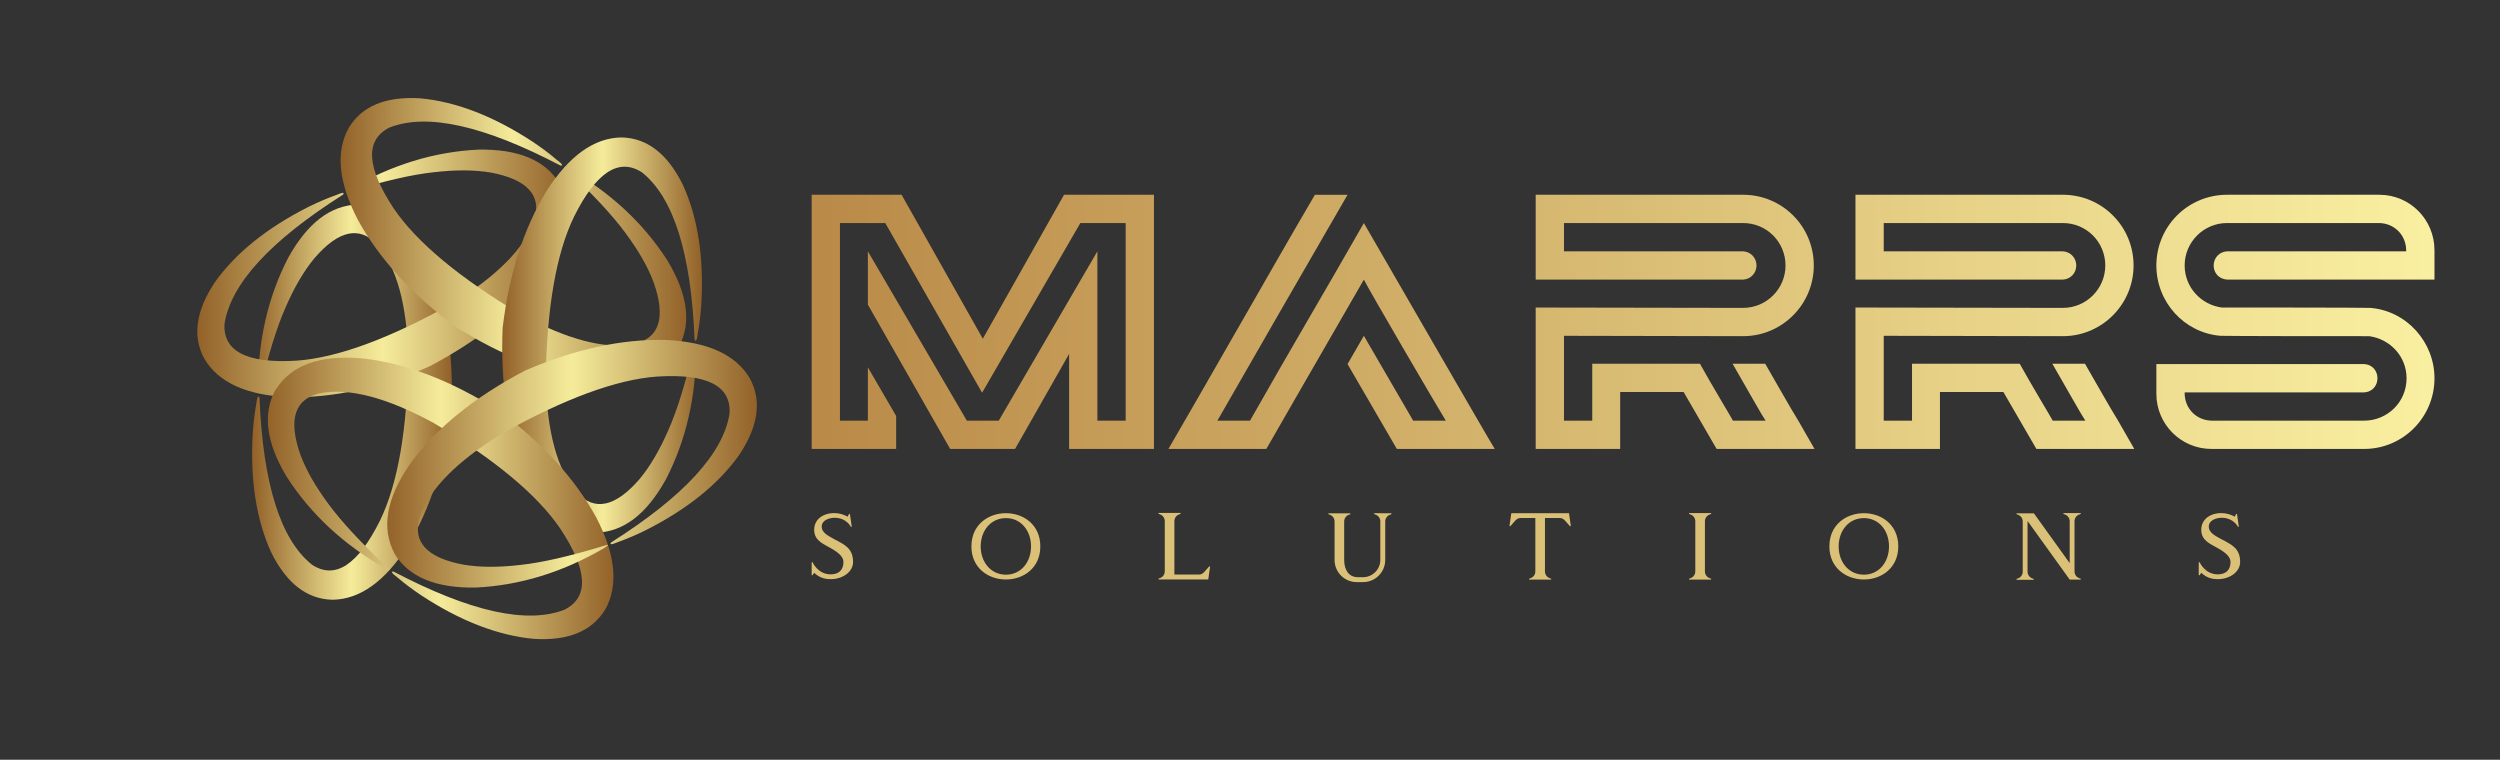 <svg xmlns="http://www.w3.org/2000/svg" xmlns:xlink="http://www.w3.org/1999/xlink" width="3164.384" height="961.644" viewBox="0 -16.438 3164.384 961.644"><rect x="0" y="-16.438" width="3164.384" height="961.644" fill="#333333" stroke="none"/><g transform="scale(8.219) translate(10, 10)"><defs id="SvgjsDefs5394"><linearGradient id="SvgjsLinearGradient5401"><stop id="SvgjsStop5402" stop-color="#905e26" offset="0"></stop><stop id="SvgjsStop5403" stop-color="#f5ec9b" offset="0.5"></stop><stop id="SvgjsStop5404" stop-color="#905e26" offset="1"></stop></linearGradient><linearGradient id="SvgjsLinearGradient5405"><stop id="SvgjsStop5406" stop-color="#b98947" offset="0"></stop><stop id="SvgjsStop5407" stop-color="#faf0a1" offset="1"></stop></linearGradient></defs><g id="SvgjsG5395" transform="matrix(0.135,0,0,0.135,15.135,-1.865)" fill="url(#SvgjsLinearGradient5401)"><g xmlns="http://www.w3.org/2000/svg"><title>background</title><rect x="-1" y="-1" width="702" height="702" style="fill: none;"></rect></g><g xmlns="http://www.w3.org/2000/svg"><title>Layer 1</title><g><g><path d="M222,158.3c-31,0.7-57.5,21-79.5,60.8c-23.1,44.8-34.5,94.6-34.3,149.4c0.4,6.6,1.1,7.2,2.2,1.9     c9.3-40.3,19-71.8,29.1-94.6c9.9-22.9,20.9-41.7,32.9-56.2c27.6-32.1,51.5-37.3,71.8-15.6c22.2,25.6,34,68.8,35.4,129.4     c-1.2,81.5-11.9,143.1-32.1,185c-25.3,51-51.3,68-77.7,50.8c-36-28.7-56-92.3-60-190.6c-1.4-3.4-2.7-0.9-3.7,7.5     c-1.9,10.2-3.2,21.4-4,33.3c-3,53.4,4.1,98.7,21.2,135.9c17.5,35.3,40.8,53.2,69.9,53.8c31.4-0.5,60-21,85.9-61.7     c25.8-42.5,42.4-94.3,49.7-155.6c2.7-65.2-6.1-120.7-26.3-166.5c-20.4-43.6-47.1-66-80-67.2"></path></g><g><path d="M452,134.1c-16.1-26.4-46.9-39.3-92.4-38.5c-50.3,2.4-99.2,17.4-146.6,45c-5.5,3.6-5.7,4.6-0.6,2.9     c39.6-12.1,71.7-19.5,96.4-22.1c24.8-2.9,46.5-2.8,65.1,0.4c41.6,7.9,58.1,26,49.4,54.4c-11.1,32-42.6,63.8-94.4,95.4     c-71.2,39.7-129.9,61.3-176.2,64.7c-56.9,3.6-84.5-10.4-82.8-41.9C77,248.8,122,199.7,205.1,147c2.2-2.9-0.6-2.7-8.3,0.6     c-9.8,3.5-20.1,7.9-30.9,13.2c-47.7,24.1-83.5,52.9-107.1,86.3c-21.8,32.8-25.7,62-11.7,87.4c16.1,26.9,48.2,41.4,96.4,43.5     c49.7,1.1,102.9-10.4,159.6-34.8c57.8-30.3,101.5-65.6,131-106c27.6-39.5,33.6-73.8,18.2-102.9"></path></g><g><path d="M588,321.2c14.8-27.2,10.6-60.3-12.9-99.3c-27.3-42.4-64.7-77.2-112.3-104.4c-5.9-3-6.8-2.7-2.8,0.9     c30.3,28.2,52.7,52.4,67.4,72.4c14.9,20.1,25.7,38.9,32.2,56.6c14,40,6.5,63.3-22.4,69.9c-33.3,6.4-76.5-5-129.8-34     c-69.9-41.8-118-81.9-144.2-120.2c-31.5-47.5-33.2-78.4-5.1-92.7c42.9-16.8,107.9-2.3,195.1,43.4c3.6,0.4,2.1-1.9-4.7-6.9     c-7.9-6.8-16.9-13.5-26.9-20.2c-44.7-29.3-87.5-45.8-128.3-49.6c-39.3-2.5-66.5,8.7-81.6,33.6c-15.3,27.4-11.8,62.5,10.5,105.2     c23.9,43.6,60.5,83.9,109.9,120.8c55.1,34.9,107.6,55.1,157.3,60.4c48,4.1,80.8-7.8,98.2-35.7"></path></g><g><path d="M494,532.5c31-0.7,57.5-21,79.5-60.8c23.1-44.8,34.5-94.6,34.3-149.4c-0.4-6.6-1.1-7.2-2.2-1.9     c-9.3,40.3-19,71.8-29.1,94.6c-9.9,22.9-20.9,41.7-32.9,56.2c-27.6,32.1-51.5,37.3-71.8,15.6c-22.2-25.6-34-68.8-35.4-129.4     c1.2-81.5,11.9-143.1,32.1-185c25.3-51,51.3-68,77.7-50.8c36,28.7,56,92.3,60,190.6c1.4,3.4,2.7,0.9,3.7-7.5     c1.9-10.2,3.2-21.4,4-33.3c3-53.4-4.1-98.7-21.2-135.9c-17.5-35.3-40.8-53.2-69.9-53.8c-31.4,0.5-60,21-85.9,61.7     c-25.8,42.5-42.4,94.3-49.7,155.6c-2.7,65.2,6.1,120.7,26.3,166.5c20.4,43.6,47.1,66,80,67.2"></path></g><g><path d="M128,369.6c-14.8,27.2-10.6,60.3,12.9,99.3c27.3,42.4,64.7,77.2,112.3,104.4c5.9,3,6.8,2.7,2.8-0.9     c-30.3-28.2-52.7-52.4-67.4-72.4c-14.9-20.1-25.7-38.9-32.2-56.6c-14-40-6.5-63.3,22.4-69.9c33.3-6.4,76.5,5,129.8,34     c69.9,41.8,118,81.9,144.2,120.2c31.5,47.5,33.2,78.4,5.1,92.7c-42.9,16.8-107.9,2.3-195.1-43.4c-3.6-0.4-2.1,1.9,4.7,6.9     c7.9,6.8,16.9,13.5,26.9,20.2c44.7,29.3,87.5,45.8,128.3,49.6c39.3,2.5,66.5-8.7,81.6-33.6c15.3-27.4,11.8-62.5-10.5-105.2     c-23.9-43.6-60.5-83.9-109.9-120.8c-55.1-34.9-107.6-55.1-157.3-60.4c-48-4.1-80.8,7.8-98.2,35.7"></path></g><g><path d="M264,556.7c16.1,26.4,46.9,39.3,92.4,38.5c50.3-2.4,99.2-17.4,146.6-45c5.5-3.6,5.7-4.6,0.6-2.9     c-39.6,12.1-71.7,19.5-96.4,22.1c-24.8,2.9-46.5,2.8-65.1-0.4c-41.6-7.9-58.1-26-49.4-54.4c11.1-32,42.6-63.8,94.4-95.4     c71.2-39.7,129.9-61.3,176.2-64.7c56.9-3.6,84.5,10.4,82.8,41.9c-6.9,45.5-51.9,94.6-135.1,147.3c-2.2,2.9,0.6,2.7,8.3-0.6     c9.8-3.5,20.1-7.9,30.9-13.2c47.7-24.1,83.5-52.9,107.1-86.3c21.8-32.8,25.7-62,11.7-87.4c-16.1-26.9-48.2-41.4-96.3-43.5     c-49.7-1.1-102.9,10.4-159.6,34.8c-57.8,30.3-101.5,65.6-131,106c-27.6,39.5-33.6,73.8-18.2,102.9"></path></g></g></g></g><g id="SvgjsG5396" transform="matrix(1.396,0,0,1.396,115,1.298)" fill="url(#SvgjsLinearGradient5405)"><path d="M18.88 27.84 l8.96 -15.88 l9.92 0 l0 28.04 l-9.36 0 l0 -10.48 l-5.96 10.48 l-7.16 0 l-9.08 -15.92 l0 -5.88 l10.92 18.68 l3.52 0 l10.88 -18.68 l0 18.68 l3.12 0 l0 -21.8 l-5 0 l-10.84 18.72 l-10.68 -18.72 l-5 0 l0 21.8 l3.08 0 l0 -5.88 l3.12 5.36 l0 3.64 l-9.32 0 l0 -28.04 l9.92 0 z M59.116 30.64 l1.8 -3.12 l5.44 9.36 l3.6 0 c-0.8 -1.28 -8.4 -14.28 -9.04 -15.56 l-7.84 13.6 l-2.92 5.08 l-10.8 0 c0.6 -1 4.64 -8.04 8.52 -14.8 c2.28 -3.96 4.8 -8.4 7.64 -13.24 l3.6 0 l-7.44 12.88 l-6.92 12.04 l3.6 0 c4.92 -8.68 8 -13.8 12.56 -21.8 c0.28 0.48 14.36 24.88 14.44 24.92 l-10.8 0 z M110.632 40 l-10.8 0 l-3.64 -6.28 l-7 0 l0 6.28 l-9.32 0 l0 -15.6 l22.88 0.04 c2.6 0 4.68 -2.12 4.68 -4.68 c0 -2.6 -2.08 -4.68 -4.68 -4.68 l-19.76 0 l0 3.12 l19.76 0 c0.84 0.04 1.48 0.72 1.48 1.56 s-0.64 1.52 -1.48 1.56 l-0.04 0 l-0.04 0 l-22.8 0 l0 -9.36 l22.88 0 c4.32 0 7.8 3.48 7.8 7.8 c0 4.28 -3.48 7.8 -7.8 7.8 l-19.76 -0.04 l0 9.36 l3.12 0 l0 -6.28 l11.88 0 c1.28 2.32 3.44 5.88 3.64 6.28 l3.6 0 c-0.32 -0.44 -2.16 -3.72 -3.64 -6.28 l3.6 0 c1.32 2.28 2.64 4.64 3.72 6.4 z M145.908 40 l-10.8 0 l-3.64 -6.28 l-7 0 l0 6.28 l-9.32 0 l0 -15.6 l22.88 0.04 c2.6 0 4.68 -2.12 4.68 -4.68 c0 -2.6 -2.08 -4.68 -4.68 -4.68 l-19.76 0 l0 3.12 l19.76 0 c0.84 0.04 1.48 0.72 1.48 1.56 s-0.64 1.52 -1.48 1.56 l-0.04 0 l-0.04 0 l-22.8 0 l0 -9.36 l22.88 0 c4.32 0 7.8 3.48 7.8 7.8 c0 4.28 -3.48 7.8 -7.8 7.8 l-19.76 -0.04 l0 9.36 l3.12 0 l0 -6.28 l11.88 0 c1.28 2.32 3.44 5.88 3.64 6.28 l3.6 0 c-0.32 -0.44 -2.16 -3.72 -3.64 -6.28 l3.6 0 c1.32 2.28 2.64 4.64 3.72 6.4 z M171.824 27.56 c-15.88 0 -16.12 -0.04 -16.32 -0.04 l-0.08 0 c-4 -0.32 -7.08 -3.72 -7.08 -7.76 c0 -4.32 3.48 -7.8 7.8 -7.8 l16.8 0 c3.36 0 6.08 2.72 6.08 6.12 l0 3.24 l-22.76 0 l-0.04 0 l-0.04 0 c-0.92 -0.04 -1.52 -0.72 -1.52 -1.56 s0.64 -1.52 1.48 -1.56 l19.76 0 l0 -0.08 c0 -1.72 -1.32 -3.04 -3.04 -3.04 l-16.72 0 c-2.56 0 -4.68 2.08 -4.68 4.68 c0 2.4 1.8 4.32 4.08 4.64 c15.96 0 16.12 0.04 16.4 0.04 c4 0.32 7.08 3.76 7.08 7.76 c0 4.32 -3.48 7.8 -7.76 7.8 l-16.84 0 c-3.36 0 -6.08 -2.72 -6.08 -6.08 l0 -3.28 l22.92 0 c1.96 0.12 1.96 3 0 3.12 l-19.8 0 l0 0.08 c0 1.72 1.32 3.04 3.04 3.04 l16.76 0 c2.52 0 4.68 -2 4.68 -4.68 c0 -2.4 -1.8 -4.32 -4.12 -4.64 z"></path></g><g id="SvgjsG5397" transform="matrix(0.841,0,0,0.841,114.193,60.406)" fill="#dbc078"><path d="M5.46 12.84 l-0.02 -0.04 c1.5 0.86 3.1 1.5 3.1 4 c0 1.86 -1.94 3.16 -4.08 3.16 c-0.86 0 -1.96 -0.14 -3.04 -1.16 l-0.3 0.44 l-0.16 0 l0 -2.38 l0.16 0 s0.96 2.22 3.32 2.22 c1.38 0 2.34 -0.7 2.34 -2.28 c0 -0.92 -0.92 -1.72 -2.26 -2.48 c-1.48 -0.84 -3.1 -1.44 -3.1 -3.4 c0 -1.86 1.54 -3.06 3.7 -3.06 c0.8 0 1.7 0.24 2.44 0.66 l0.24 -0.5 l0.16 -0.02 l0.34 2.36 l-0.16 0.02 s-0.78 -1.66 -3 -1.66 c-0.94 0 -2.34 0.44 -2.34 1.6 c0 1.24 1.34 1.76 2.66 2.52 z M36.53 7.88 c3.24 0 6.3 2.12 6.3 6.08 c0 3.94 -3.06 6.06 -6.3 6.06 s-6.32 -2.12 -6.32 -6.06 c0 -3.96 3.08 -6.08 6.32 -6.08 z M36.53 19.14 c2.78 0 4.6 -2.32 4.6 -5.18 s-1.82 -5.18 -4.6 -5.18 s-4.62 2.32 -4.62 5.18 s1.84 5.18 4.62 5.18 z M73.76 17.62 l0.16 0.04 l-0.34 2.36 l-9.1 0 l0 -0.16 l0.32 -0.12 c0.5 -0.2 0.82 -0.68 0.82 -1.22 l0 -9.18 c0 -0.54 -0.32 -1.02 -0.82 -1.22 l-0.32 -0.12 l0 -0.16 l4.04 0 l0 0.16 l-0.32 0.12 c-0.5 0.2 -0.82 0.68 -0.82 1.22 l0 9.78 l4.48 0 c0.36 0 0.72 -0.16 0.96 -0.44 z M103.95 7.88 l3.18 0.02 l0 0.16 l-0.32 0.12 c-0.5 0.2 -0.82 0.68 -0.82 1.22 l0 7.04 c0 2.24 -1.82 4.06 -4.06 4.06 l-1.16 0 c-2.24 0 -4.06 -1.82 -4.06 -4.06 l0 -7.04 c0 -0.54 -0.32 -1.02 -0.82 -1.22 l-0.32 -0.12 l0 -0.16 l4.04 0 l0 0.16 l-0.32 0.12 c-0.5 0.2 -0.82 0.68 -0.82 1.22 l0 7.04 c0 1.74 0.78 3.16 2.52 3.16 l0.92 0 c1.76 0 3.18 -1.42 3.18 -3.18 l0 -7.04 c0 -0.54 -0.32 -1.02 -0.82 -1.22 l-0.32 -0.12 l0 -0.16 z M139.64 7.88 l0.34 2.36 l-0.16 0.02 l-0.94 -1.06 c-0.24 -0.28 -0.6 -0.44 -0.96 -0.44 l-2.68 0 l0 9.78 c0 0.54 0.32 1.02 0.82 1.22 l0.32 0.12 l0 0.16 l-4.04 0 l0 -0.16 l0.32 -0.12 c0.5 -0.2 0.82 -0.68 0.82 -1.22 l0 -9.78 l-2.68 0 c-0.36 0 -0.72 0.16 -0.96 0.44 l-0.94 1.06 l-0.16 -0.02 l0.34 -2.36 l10.56 0 z M165.35 8.14 c-0.5 0.2 -0.82 0.68 -0.82 1.22 l0 9.18 c0 0.54 0.32 1.02 0.82 1.22 l0.32 0.12 l0 0.16 l-4.04 0 l0 -0.16 l0.32 -0.12 c0.5 -0.2 0.82 -0.68 0.82 -1.22 l0 -9.18 c0 -0.54 -0.32 -1.02 -0.82 -1.22 l-0.32 -0.12 l0 -0.16 l4.04 0 l0 0.16 z M193.64 7.88 c3.24 0 6.3 2.12 6.3 6.08 c0 3.94 -3.06 6.06 -6.3 6.06 s-6.32 -2.12 -6.32 -6.06 c0 -3.96 3.08 -6.08 6.32 -6.08 z M193.64 19.14 c2.78 0 4.6 -2.32 4.6 -5.18 s-1.82 -5.18 -4.6 -5.18 s-4.62 2.32 -4.62 5.18 s1.84 5.18 4.62 5.18 z M233.03 8.14 c-0.5 0.2 -0.82 0.68 -0.82 1.22 l0 9.18 c0 0.54 0.32 1.02 0.82 1.22 l0.32 0.12 l0 0.16 l-2.02 0 l-7.72 -10.74 l0 9.28 c0 0.54 0.32 1.02 0.82 1.22 l0.32 0.12 l0 0.16 l-3.16 0 l0 -0.16 l0.32 -0.12 c0.5 -0.2 0.82 -0.68 0.82 -1.22 l0 -9.18 c0 -0.54 -0.32 -1.02 -0.82 -1.22 l-0.32 -0.12 l0 -0.16 l3.18 0 l6.56 9.12 l0 -7.66 c0 -0.54 -0.32 -1.02 -0.82 -1.22 l-0.32 -0.12 l0 -0.16 l3.16 0 l0 0.16 z M259.46 12.84 l-0.02 -0.04 c1.5 0.86 3.1 1.5 3.1 4 c0 1.86 -1.94 3.16 -4.08 3.16 c-0.86 0 -1.96 -0.14 -3.04 -1.16 l-0.3 0.44 l-0.16 0 l0 -2.38 l0.16 0 s0.96 2.22 3.32 2.22 c1.38 0 2.34 -0.7 2.34 -2.28 c0 -0.92 -0.92 -1.72 -2.26 -2.48 c-1.48 -0.84 -3.1 -1.44 -3.1 -3.4 c0 -1.86 1.54 -3.06 3.7 -3.06 c0.8 0 1.7 0.24 2.44 0.66 l0.24 -0.5 l0.16 -0.02 l0.34 2.36 l-0.16 0.02 s-0.78 -1.66 -3 -1.66 c-0.94 0 -2.34 0.44 -2.34 1.6 c0 1.24 1.34 1.76 2.66 2.52 z"></path></g></g></svg>